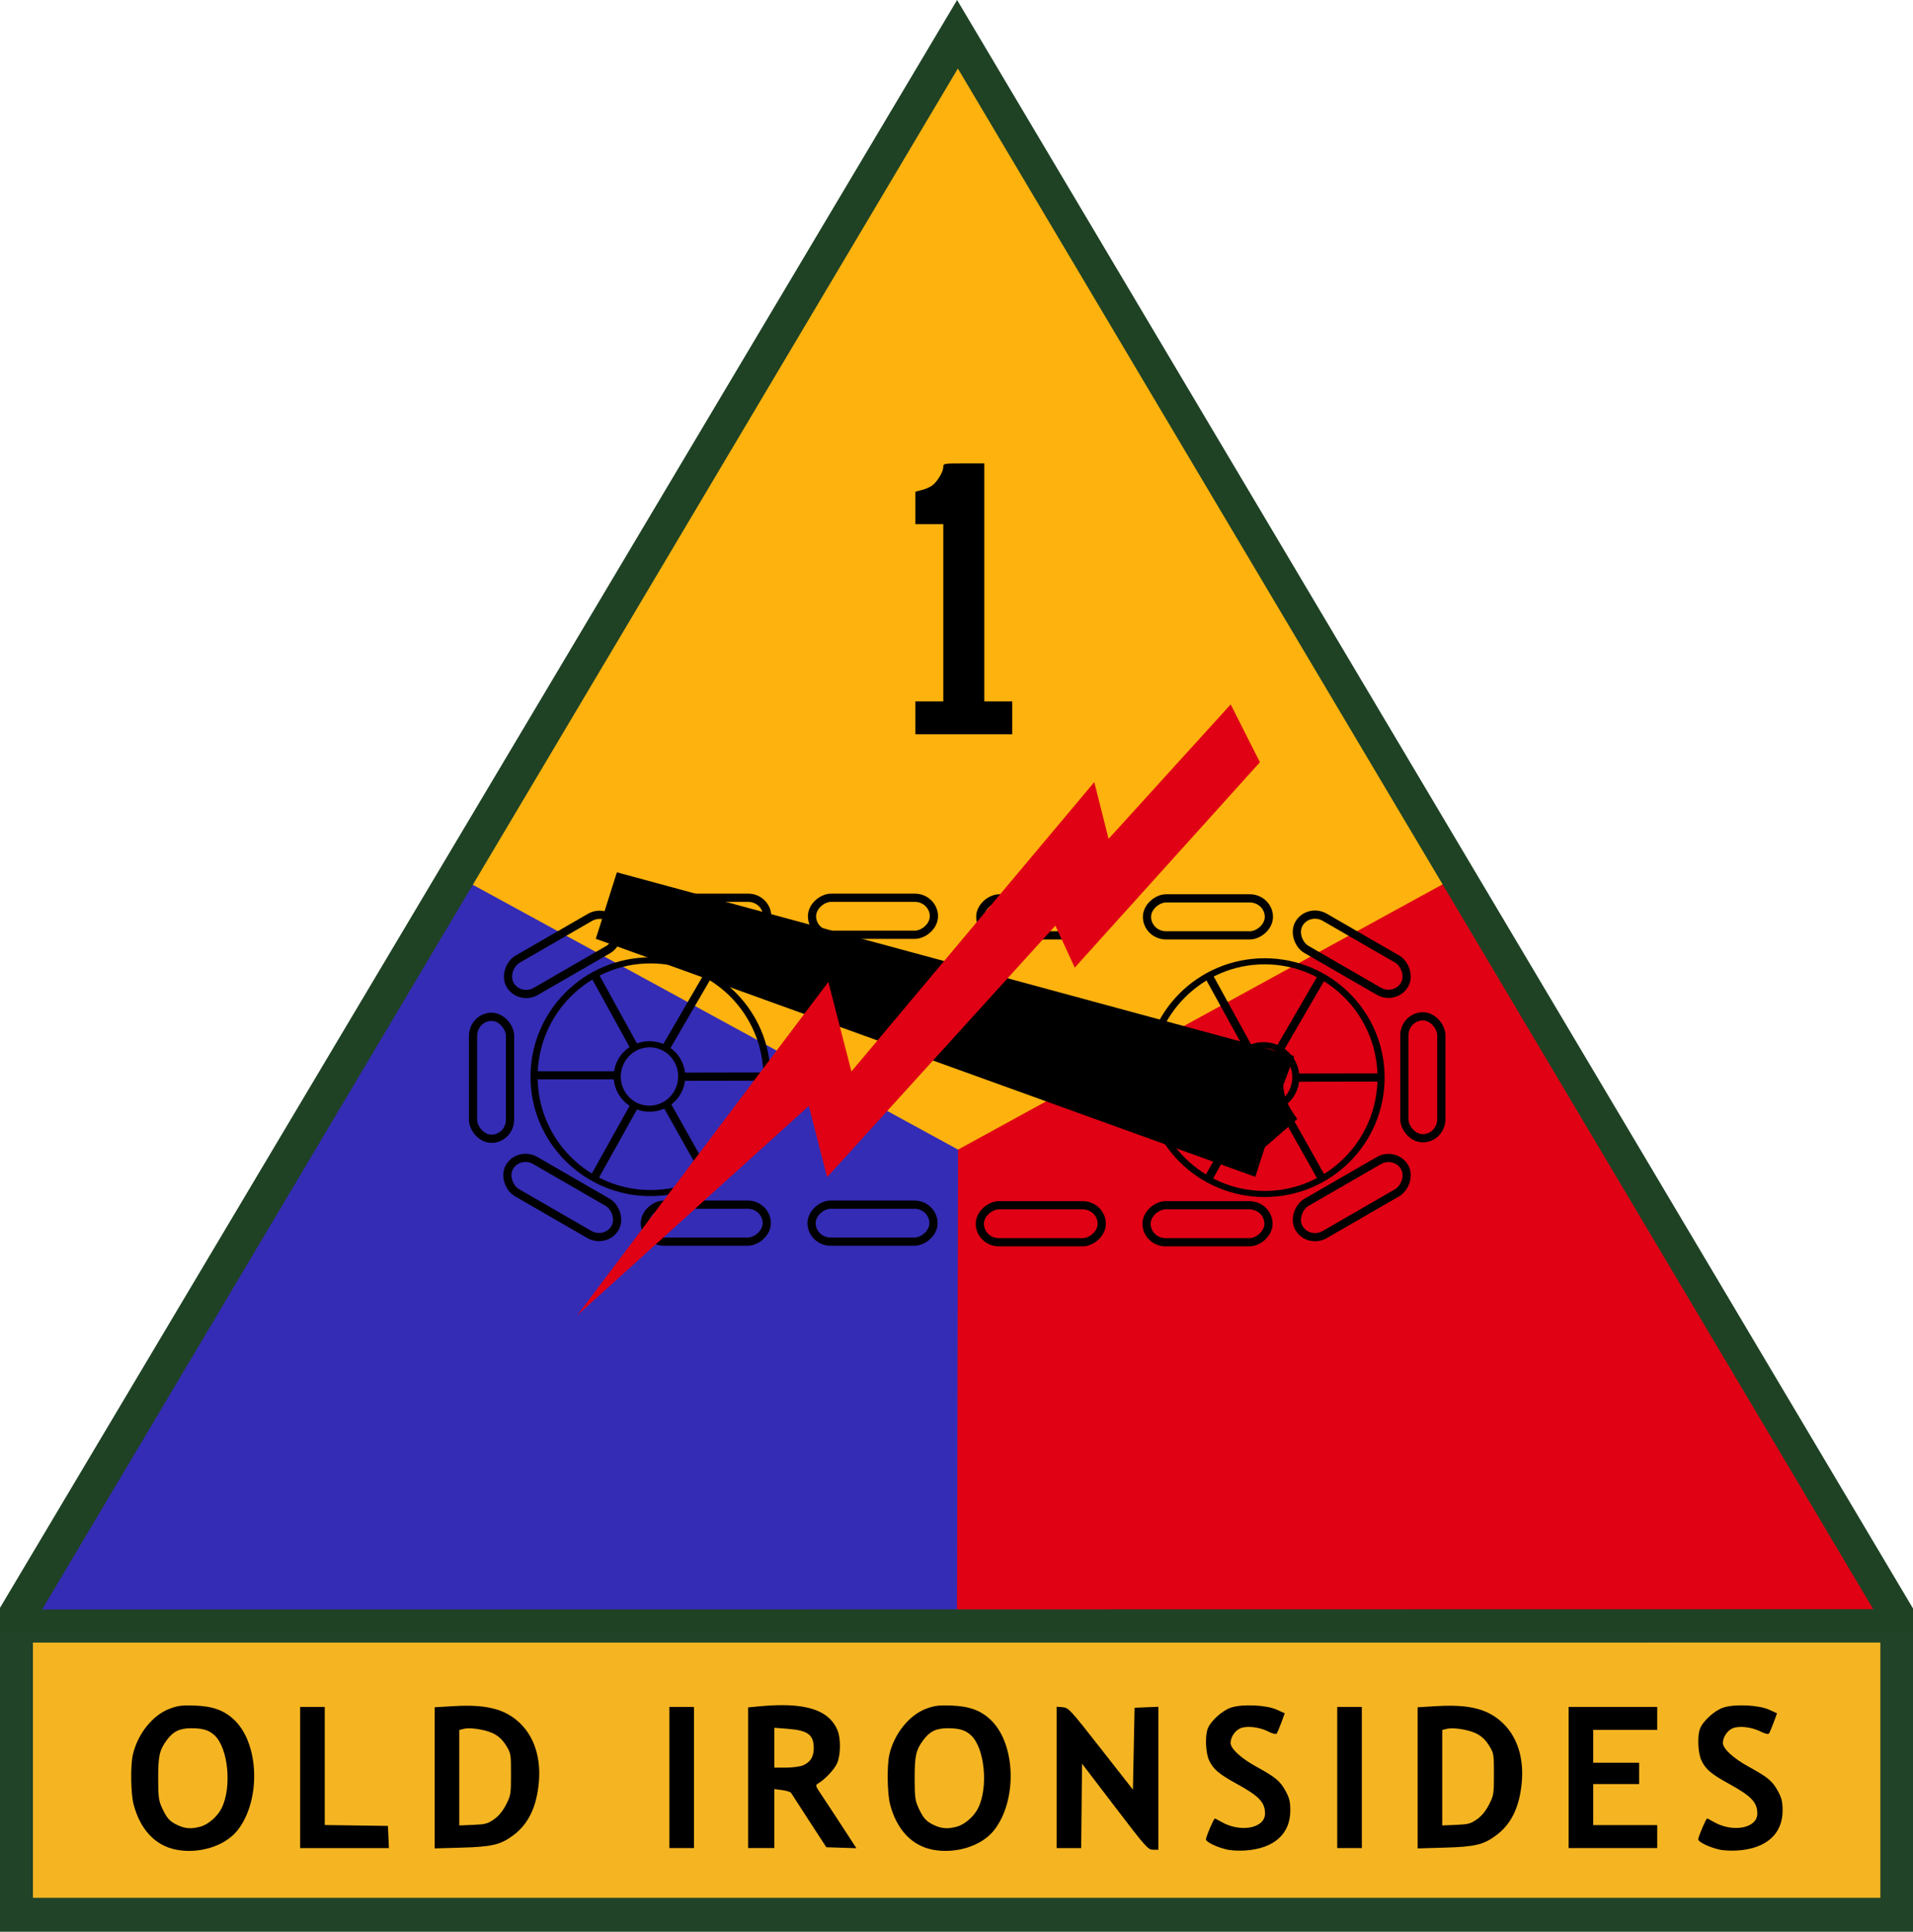 <?xml version="1.0" encoding="UTF-8" standalone="no"?>
<!-- Created with Inkscape (http://www.inkscape.org/) -->

<svg
   xmlns:dc="http://purl.org/dc/elements/1.1/"
   xmlns:cc="http://creativecommons.org/ns#"
   xmlns:rdf="http://www.w3.org/1999/02/22-rdf-syntax-ns#"
   xmlns:svg="http://www.w3.org/2000/svg"
   xmlns="http://www.w3.org/2000/svg"
   xmlns:sodipodi="http://sodipodi.sourceforge.net/DTD/sodipodi-0.dtd"
   xmlns:inkscape="http://www.inkscape.org/namespaces/inkscape"
   id="svg2"
   version="1.1"
   inkscape:version="0.47pre4 r22446"
   width="1165.781"
   height="1176.812"
   sodipodi:docname="1th_US_Armored_Division_SSI.svg">
  <defs
     id="defs6">
    <inkscape:perspective
       sodipodi:type="inkscape:persp3d"
       inkscape:vp_x="0 : 0.5 : 1"
       inkscape:vp_y="0 : 1000 : 0"
       inkscape:vp_z="1 : 0.5 : 1"
       inkscape:persp3d-origin="0.5 : 0.33333333 : 1"
       id="perspective10" />
    <inkscape:perspective
       id="perspective3632"
       inkscape:persp3d-origin="0.5 : 0.33333333 : 1"
       inkscape:vp_z="1 : 0.5 : 1"
       inkscape:vp_y="0 : 1000 : 0"
       inkscape:vp_x="0 : 0.5 : 1"
       sodipodi:type="inkscape:persp3d" />
    <inkscape:perspective
       id="perspective3654"
       inkscape:persp3d-origin="0.5 : 0.33333333 : 1"
       inkscape:vp_z="1 : 0.5 : 1"
       inkscape:vp_y="0 : 1000 : 0"
       inkscape:vp_x="0 : 0.5 : 1"
       sodipodi:type="inkscape:persp3d" />
    <inkscape:perspective
       id="perspective3676"
       inkscape:persp3d-origin="0.5 : 0.33333333 : 1"
       inkscape:vp_z="1 : 0.5 : 1"
       inkscape:vp_y="0 : 1000 : 0"
       inkscape:vp_x="0 : 0.5 : 1"
       sodipodi:type="inkscape:persp3d" />
    <inkscape:perspective
       id="perspective3698"
       inkscape:persp3d-origin="0.5 : 0.33333333 : 1"
       inkscape:vp_z="1 : 0.5 : 1"
       inkscape:vp_y="0 : 1000 : 0"
       inkscape:vp_x="0 : 0.5 : 1"
       sodipodi:type="inkscape:persp3d" />
    <inkscape:perspective
       id="perspective3698-6"
       inkscape:persp3d-origin="0.5 : 0.33333333 : 1"
       inkscape:vp_z="1 : 0.5 : 1"
       inkscape:vp_y="0 : 1000 : 0"
       inkscape:vp_x="0 : 0.5 : 1"
       sodipodi:type="inkscape:persp3d" />
    <inkscape:perspective
       id="perspective3698-7"
       inkscape:persp3d-origin="0.5 : 0.33333333 : 1"
       inkscape:vp_z="1 : 0.5 : 1"
       inkscape:vp_y="0 : 1000 : 0"
       inkscape:vp_x="0 : 0.5 : 1"
       sodipodi:type="inkscape:persp3d" />
    <inkscape:perspective
       id="perspective3738"
       inkscape:persp3d-origin="0.5 : 0.33333333 : 1"
       inkscape:vp_z="1 : 0.5 : 1"
       inkscape:vp_y="0 : 1000 : 0"
       inkscape:vp_x="0 : 0.5 : 1"
       sodipodi:type="inkscape:persp3d" />
    <inkscape:perspective
       id="perspective3769"
       inkscape:persp3d-origin="0.5 : 0.33333333 : 1"
       inkscape:vp_z="1 : 0.5 : 1"
       inkscape:vp_y="0 : 1000 : 0"
       inkscape:vp_x="0 : 0.5 : 1"
       sodipodi:type="inkscape:persp3d" />
    <inkscape:perspective
       id="perspective3818"
       inkscape:persp3d-origin="0.5 : 0.33333333 : 1"
       inkscape:vp_z="1 : 0.5 : 1"
       inkscape:vp_y="0 : 1000 : 0"
       inkscape:vp_x="0 : 0.5 : 1"
       sodipodi:type="inkscape:persp3d" />
    <inkscape:perspective
       id="perspective3840"
       inkscape:persp3d-origin="0.5 : 0.33333333 : 1"
       inkscape:vp_z="1 : 0.5 : 1"
       inkscape:vp_y="0 : 1000 : 0"
       inkscape:vp_x="0 : 0.5 : 1"
       sodipodi:type="inkscape:persp3d" />
    <inkscape:perspective
       id="perspective3840-1"
       inkscape:persp3d-origin="0.5 : 0.33333333 : 1"
       inkscape:vp_z="1 : 0.5 : 1"
       inkscape:vp_y="0 : 1000 : 0"
       inkscape:vp_x="0 : 0.5 : 1"
       sodipodi:type="inkscape:persp3d" />
    <inkscape:perspective
       id="perspective3871"
       inkscape:persp3d-origin="0.5 : 0.33333333 : 1"
       inkscape:vp_z="1 : 0.5 : 1"
       inkscape:vp_y="0 : 1000 : 0"
       inkscape:vp_x="0 : 0.5 : 1"
       sodipodi:type="inkscape:persp3d" />
    <inkscape:perspective
       id="perspective3896"
       inkscape:persp3d-origin="0.5 : 0.33333333 : 1"
       inkscape:vp_z="1 : 0.5 : 1"
       inkscape:vp_y="0 : 1000 : 0"
       inkscape:vp_x="0 : 0.5 : 1"
       sodipodi:type="inkscape:persp3d" />
    <inkscape:perspective
       id="perspective3918"
       inkscape:persp3d-origin="0.5 : 0.33333333 : 1"
       inkscape:vp_z="1 : 0.5 : 1"
       inkscape:vp_y="0 : 1000 : 0"
       inkscape:vp_x="0 : 0.5 : 1"
       sodipodi:type="inkscape:persp3d" />
    <inkscape:perspective
       id="perspective3960"
       inkscape:persp3d-origin="0.5 : 0.33333333 : 1"
       inkscape:vp_z="1 : 0.5 : 1"
       inkscape:vp_y="0 : 1000 : 0"
       inkscape:vp_x="0 : 0.5 : 1"
       sodipodi:type="inkscape:persp3d" />
    <inkscape:perspective
       id="perspective4004"
       inkscape:persp3d-origin="0.5 : 0.33333333 : 1"
       inkscape:vp_z="1 : 0.5 : 1"
       inkscape:vp_y="0 : 1000 : 0"
       inkscape:vp_x="0 : 0.5 : 1"
       sodipodi:type="inkscape:persp3d" />
    <inkscape:perspective
       id="perspective4152"
       inkscape:persp3d-origin="0.5 : 0.33333333 : 1"
       inkscape:vp_z="1 : 0.5 : 1"
       inkscape:vp_y="0 : 1000 : 0"
       inkscape:vp_x="0 : 0.5 : 1"
       sodipodi:type="inkscape:persp3d" />
    <inkscape:perspective
       id="perspective4174"
       inkscape:persp3d-origin="0.5 : 0.33333333 : 1"
       inkscape:vp_z="1 : 0.5 : 1"
       inkscape:vp_y="0 : 1000 : 0"
       inkscape:vp_x="0 : 0.5 : 1"
       sodipodi:type="inkscape:persp3d" />
    <inkscape:perspective
       id="perspective4209"
       inkscape:persp3d-origin="0.5 : 0.33333333 : 1"
       inkscape:vp_z="1 : 0.5 : 1"
       inkscape:vp_y="0 : 1000 : 0"
       inkscape:vp_x="0 : 0.5 : 1"
       sodipodi:type="inkscape:persp3d" />
    <inkscape:perspective
       id="perspective4223"
       inkscape:persp3d-origin="0.5 : 0.33333333 : 1"
       inkscape:vp_z="1 : 0.5 : 1"
       inkscape:vp_y="0 : 1000 : 0"
       inkscape:vp_x="0 : 0.5 : 1"
       sodipodi:type="inkscape:persp3d" />
    <inkscape:perspective
       id="perspective4344"
       inkscape:persp3d-origin="0.5 : 0.33333333 : 1"
       inkscape:vp_z="1 : 0.5 : 1"
       inkscape:vp_y="0 : 1000 : 0"
       inkscape:vp_x="0 : 0.5 : 1"
       sodipodi:type="inkscape:persp3d" />
    <inkscape:perspective
       id="perspective4468"
       inkscape:persp3d-origin="0.5 : 0.33333333 : 1"
       inkscape:vp_z="1 : 0.5 : 1"
       inkscape:vp_y="0 : 1000 : 0"
       inkscape:vp_x="0 : 0.5 : 1"
       sodipodi:type="inkscape:persp3d" />
    <inkscape:perspective
       id="perspective4589"
       inkscape:persp3d-origin="0.5 : 0.33333333 : 1"
       inkscape:vp_z="1 : 0.5 : 1"
       inkscape:vp_y="0 : 1000 : 0"
       inkscape:vp_x="0 : 0.5 : 1"
       sodipodi:type="inkscape:persp3d" />
    <inkscape:perspective
       id="perspective4713"
       inkscape:persp3d-origin="0.5 : 0.33333333 : 1"
       inkscape:vp_z="1 : 0.5 : 1"
       inkscape:vp_y="0 : 1000 : 0"
       inkscape:vp_x="0 : 0.5 : 1"
       sodipodi:type="inkscape:persp3d" />
    <inkscape:perspective
       id="perspective4816"
       inkscape:persp3d-origin="0.5 : 0.33333333 : 1"
       inkscape:vp_z="1 : 0.5 : 1"
       inkscape:vp_y="0 : 1000 : 0"
       inkscape:vp_x="0 : 0.5 : 1"
       sodipodi:type="inkscape:persp3d" />
    <inkscape:perspective
       id="perspective4862"
       inkscape:persp3d-origin="0.5 : 0.33333333 : 1"
       inkscape:vp_z="1 : 0.5 : 1"
       inkscape:vp_y="0 : 1000 : 0"
       inkscape:vp_x="0 : 0.5 : 1"
       sodipodi:type="inkscape:persp3d" />
    <inkscape:perspective
       id="perspective4962"
       inkscape:persp3d-origin="0.5 : 0.33333333 : 1"
       inkscape:vp_z="1 : 0.5 : 1"
       inkscape:vp_y="0 : 1000 : 0"
       inkscape:vp_x="0 : 0.5 : 1"
       sodipodi:type="inkscape:persp3d" />
    <inkscape:perspective
       id="perspective5008"
       inkscape:persp3d-origin="0.5 : 0.33333333 : 1"
       inkscape:vp_z="1 : 0.5 : 1"
       inkscape:vp_y="0 : 1000 : 0"
       inkscape:vp_x="0 : 0.5 : 1"
       sodipodi:type="inkscape:persp3d" />
    <inkscape:perspective
       id="perspective5111"
       inkscape:persp3d-origin="0.5 : 0.33333333 : 1"
       inkscape:vp_z="1 : 0.5 : 1"
       inkscape:vp_y="0 : 1000 : 0"
       inkscape:vp_x="0 : 0.5 : 1"
       sodipodi:type="inkscape:persp3d" />
    <inkscape:perspective
       id="perspective5157"
       inkscape:persp3d-origin="0.5 : 0.33333333 : 1"
       inkscape:vp_z="1 : 0.5 : 1"
       inkscape:vp_y="0 : 1000 : 0"
       inkscape:vp_x="0 : 0.5 : 1"
       sodipodi:type="inkscape:persp3d" />
    <inkscape:perspective
       id="perspective5258"
       inkscape:persp3d-origin="0.5 : 0.33333333 : 1"
       inkscape:vp_z="1 : 0.5 : 1"
       inkscape:vp_y="0 : 1000 : 0"
       inkscape:vp_x="0 : 0.5 : 1"
       sodipodi:type="inkscape:persp3d" />
    <inkscape:perspective
       id="perspective5301"
       inkscape:persp3d-origin="0.5 : 0.33333333 : 1"
       inkscape:vp_z="1 : 0.5 : 1"
       inkscape:vp_y="0 : 1000 : 0"
       inkscape:vp_x="0 : 0.5 : 1"
       sodipodi:type="inkscape:persp3d" />
    <inkscape:perspective
       id="perspective5454"
       inkscape:persp3d-origin="0.5 : 0.33333333 : 1"
       inkscape:vp_z="1 : 0.5 : 1"
       inkscape:vp_y="0 : 1000 : 0"
       inkscape:vp_x="0 : 0.5 : 1"
       sodipodi:type="inkscape:persp3d" />
    <inkscape:perspective
       id="perspective5555"
       inkscape:persp3d-origin="0.5 : 0.33333333 : 1"
       inkscape:vp_z="1 : 0.5 : 1"
       inkscape:vp_y="0 : 1000 : 0"
       inkscape:vp_x="0 : 0.5 : 1"
       sodipodi:type="inkscape:persp3d" />
    <inkscape:perspective
       id="perspective5598"
       inkscape:persp3d-origin="0.5 : 0.33333333 : 1"
       inkscape:vp_z="1 : 0.5 : 1"
       inkscape:vp_y="0 : 1000 : 0"
       inkscape:vp_x="0 : 0.5 : 1"
       sodipodi:type="inkscape:persp3d" />
    <inkscape:perspective
       id="perspective5723"
       inkscape:persp3d-origin="0.5 : 0.33333333 : 1"
       inkscape:vp_z="1 : 0.5 : 1"
       inkscape:vp_y="0 : 1000 : 0"
       inkscape:vp_x="0 : 0.5 : 1"
       sodipodi:type="inkscape:persp3d" />
    <inkscape:perspective
       id="perspective5842"
       inkscape:persp3d-origin="0.5 : 0.33333333 : 1"
       inkscape:vp_z="1 : 0.5 : 1"
       inkscape:vp_y="0 : 1000 : 0"
       inkscape:vp_x="0 : 0.5 : 1"
       sodipodi:type="inkscape:persp3d" />
    <inkscape:perspective
       id="perspective5964"
       inkscape:persp3d-origin="0.5 : 0.33333333 : 1"
       inkscape:vp_z="1 : 0.5 : 1"
       inkscape:vp_y="0 : 1000 : 0"
       inkscape:vp_x="0 : 0.5 : 1"
       sodipodi:type="inkscape:persp3d" />
    <inkscape:perspective
       id="perspective6067"
       inkscape:persp3d-origin="0.5 : 0.33333333 : 1"
       inkscape:vp_z="1 : 0.5 : 1"
       inkscape:vp_y="0 : 1000 : 0"
       inkscape:vp_x="0 : 0.5 : 1"
       sodipodi:type="inkscape:persp3d" />
    <inkscape:perspective
       id="perspective6113"
       inkscape:persp3d-origin="0.5 : 0.33333333 : 1"
       inkscape:vp_z="1 : 0.5 : 1"
       inkscape:vp_y="0 : 1000 : 0"
       inkscape:vp_x="0 : 0.5 : 1"
       sodipodi:type="inkscape:persp3d" />
    <inkscape:perspective
       id="perspective6219"
       inkscape:persp3d-origin="0.5 : 0.33333333 : 1"
       inkscape:vp_z="1 : 0.5 : 1"
       inkscape:vp_y="0 : 1000 : 0"
       inkscape:vp_x="0 : 0.5 : 1"
       sodipodi:type="inkscape:persp3d" />
    <inkscape:perspective
       id="perspective6265"
       inkscape:persp3d-origin="0.5 : 0.33333333 : 1"
       inkscape:vp_z="1 : 0.5 : 1"
       inkscape:vp_y="0 : 1000 : 0"
       inkscape:vp_x="0 : 0.5 : 1"
       sodipodi:type="inkscape:persp3d" />
    <inkscape:perspective
       id="perspective6395"
       inkscape:persp3d-origin="0.5 : 0.33333333 : 1"
       inkscape:vp_z="1 : 0.5 : 1"
       inkscape:vp_y="0 : 1000 : 0"
       inkscape:vp_x="0 : 0.5 : 1"
       sodipodi:type="inkscape:persp3d" />
    <inkscape:perspective
       id="perspective6519"
       inkscape:persp3d-origin="0.5 : 0.33333333 : 1"
       inkscape:vp_z="1 : 0.5 : 1"
       inkscape:vp_y="0 : 1000 : 0"
       inkscape:vp_x="0 : 0.5 : 1"
       sodipodi:type="inkscape:persp3d" />
    <inkscape:perspective
       id="perspective6684"
       inkscape:persp3d-origin="0.5 : 0.33333333 : 1"
       inkscape:vp_z="1 : 0.5 : 1"
       inkscape:vp_y="0 : 1000 : 0"
       inkscape:vp_x="0 : 0.5 : 1"
       sodipodi:type="inkscape:persp3d" />
  </defs>
  <sodipodi:namedview
     pagecolor="#ffffff"
     bordercolor="#666666"
     borderopacity="1"
     objecttolerance="10"
     gridtolerance="10"
     guidetolerance="10"
     inkscape:pageopacity="0"
     inkscape:pageshadow="2"
     inkscape:window-width="1280"
     inkscape:window-height="970"
     id="namedview4"
     showgrid="false"
     inkscape:zoom="0.33342098"
     inkscape:cx="1128.229"
     inkscape:cy="772.80618"
     inkscape:window-x="0"
     inkscape:window-y="0"
     inkscape:window-maximized="1"
     inkscape:current-layer="svg2" />
  <rect
     style="fill:#f5b522;fill-opacity:1;stroke:none"
     id="rect6690"
     width="1151.697"
     height="179.953"
     x="8.432"
     y="991.565" />
  <path
     style="fill:#feb20e;fill-opacity:1;stroke:none"
     d="M 584.093,24.319 267.676,552.18 588.592,738.131 905.009,547.682 584.093,24.319 z"
     id="path3616" />
  <path
     style="fill:#e00114;fill-opacity:1;stroke:none"
     d="m 888.138,533.81 -323.352,176.953 5.811,277.802 c 0,0 592.126,7.942 588.97,2.624 L 888.138,533.81 z"
     id="path3618"
     sodipodi:nodetypes="cccsc" />
  <path
     style="fill:#342cb5;fill-opacity:1;stroke:none"
     d="M 13.76,984.657 583.184,988.898 583.847,700.342 282.831,536.115 13.76,984.657 z"
     id="path3620"
     sodipodi:nodetypes="ccccc" />
  <path
     style="fill:#1f4225;fill-opacity:1;stroke:none"
     d="M 583.25,0 0,979.469 l 0,21.094 1165.781,-0.031 0,-20.656 L 583.25,0 z M 583.719,41.75 1141.562,980.312 25.688,980.5 583.719,41.75 z"
     id="path2839" />
  <rect
     style="fill:none;stroke:#000000;stroke-width:5;stroke-linecap:round;stroke-linejoin:miter;stroke-miterlimit:4;stroke-opacity:1;stroke-dasharray:none;stroke-dashoffset:0"
     id="rect3795"
     width="22.552"
     height="74.288"
     x="288.267"
     y="619.446"
     ry="11.629" />
  <rect
     style="fill:none;stroke:#000000;stroke-width:5;stroke-linecap:round;stroke-linejoin:miter;stroke-miterlimit:4;stroke-opacity:1;stroke-dasharray:none;stroke-dashoffset:0"
     id="rect3795-2"
     width="22.552"
     height="74.288"
     x="-686.318"
     y="-30.782"
     ry="11.629"
     transform="matrix(-0.5,-0.866,0.866,-0.5,0,0)" />
  <rect
     style="fill:none;stroke:#000000;stroke-width:5;stroke-linecap:round;stroke-linejoin:miter;stroke-miterlimit:4;stroke-opacity:1;stroke-dasharray:none;stroke-dashoffset:0"
     id="rect3795-8"
     width="22.552"
     height="74.288"
     x="546.903"
     y="-467.528"
     ry="11.629"
     transform="matrix(0,1,-1,0,0,0)" />
  <rect
     style="fill:none;stroke:#000000;stroke-width:5;stroke-linecap:round;stroke-linejoin:miter;stroke-miterlimit:4;stroke-opacity:1;stroke-dasharray:none;stroke-dashoffset:0"
     id="rect3795-4"
     width="22.552"
     height="74.288"
     x="546.903"
     y="-569.126"
     ry="11.629"
     transform="matrix(0,1,-1,0,0,0)" />
  <rect
     style="fill:none;stroke:#000000;stroke-width:5;stroke-linecap:round;stroke-linejoin:miter;stroke-miterlimit:4;stroke-opacity:1;stroke-dasharray:none;stroke-dashoffset:0"
     id="rect3795-8-1"
     width="22.552"
     height="74.288"
     x="547.278"
     y="-671.661"
     ry="11.629"
     transform="matrix(0,1,-1,0,0,0)" />
  <rect
     style="fill:none;stroke:#000000;stroke-width:5;stroke-linecap:round;stroke-linejoin:miter;stroke-miterlimit:4;stroke-opacity:1;stroke-dasharray:none;stroke-dashoffset:0"
     id="rect3795-4-1"
     width="22.552"
     height="74.288"
     x="547.278"
     y="-773.26"
     ry="11.629"
     transform="matrix(0,1,-1,0,0,0)" />
  <rect
     style="fill:none;stroke:#000000;stroke-width:5;stroke-linecap:round;stroke-linejoin:miter;stroke-miterlimit:4;stroke-opacity:1;stroke-dasharray:none;stroke-dashoffset:0"
     id="rect3795-2-8"
     width="22.552"
     height="74.288"
     x="449.169"
     y="624.36"
     ry="11.629"
     transform="matrix(-0.5,0.866,0.866,0.5,0,0)" />
  <rect
     style="fill:none;stroke:#000000;stroke-width:5;stroke-linecap:round;stroke-linejoin:miter;stroke-miterlimit:4;stroke-opacity:1;stroke-dasharray:none;stroke-dashoffset:0"
     id="rect3795-6"
     width="22.552"
     height="74.288"
     x="855.797"
     y="619.146"
     ry="11.629" />
  <rect
     style="fill:none;stroke:#000000;stroke-width:5;stroke-linecap:round;stroke-linejoin:miter;stroke-miterlimit:4;stroke-opacity:1;stroke-dasharray:none;stroke-dashoffset:0"
     id="rect3795-2-5"
     width="22.552"
     height="74.288"
     x="-1054.999"
     y="311.472"
     ry="11.629"
     transform="matrix(-0.5,-0.866,0.866,-0.5,0,0)" />
  <rect
     style="fill:none;stroke:#000000;stroke-width:5;stroke-linecap:round;stroke-linejoin:miter;stroke-miterlimit:4;stroke-opacity:1;stroke-dasharray:none;stroke-dashoffset:0"
     id="rect3795-8-6"
     width="22.552"
     height="74.288"
     x="734.24"
     y="-773.002"
     ry="11.629"
     transform="matrix(0,1,-1,0,0,0)" />
  <rect
     style="fill:none;stroke:#000000;stroke-width:5;stroke-linecap:round;stroke-linejoin:miter;stroke-miterlimit:4;stroke-opacity:1;stroke-dasharray:none;stroke-dashoffset:0"
     id="rect3795-4-8"
     width="22.552"
     height="74.288"
     x="734.24"
     y="-671.403"
     ry="11.629"
     transform="matrix(0,1,-1,0,0,0)" />
  <rect
     style="fill:none;stroke:#000000;stroke-width:5;stroke-linecap:round;stroke-linejoin:miter;stroke-miterlimit:4;stroke-opacity:1;stroke-dasharray:none;stroke-dashoffset:0"
     id="rect3795-8-1-0"
     width="22.552"
     height="74.288"
     x="733.865"
     y="-568.868"
     ry="11.629"
     transform="matrix(0,1,-1,0,0,0)" />
  <rect
     style="fill:none;stroke:#000000;stroke-width:5;stroke-linecap:round;stroke-linejoin:miter;stroke-miterlimit:4;stroke-opacity:1;stroke-dasharray:none;stroke-dashoffset:0"
     id="rect3795-4-1-2"
     width="22.552"
     height="74.288"
     x="733.865"
     y="-467.269"
     ry="11.629"
     transform="matrix(0,1,-1,0,0,0)" />
  <rect
     style="fill:none;stroke:#000000;stroke-width:5;stroke-linecap:round;stroke-linejoin:miter;stroke-miterlimit:4;stroke-opacity:1;stroke-dasharray:none;stroke-dashoffset:0"
     id="rect3795-2-8-2"
     width="22.552"
     height="74.288"
     x="80.267"
     y="966.918"
     ry="11.629"
     transform="matrix(-0.5,0.866,0.866,0.5,0,0)" />
  <g
     id="g3986"
     transform="translate(-12.75,-0.438)">
    <path
       transform="matrix(1.154,0,0,0.986,-63.27,8.175)"
       d="m 470.876,657.403 c 0,39.702 -27.527,71.887 -61.484,71.887 -33.957,0 -61.484,-32.185 -61.484,-71.887 0,-39.702 27.527,-71.887 61.484,-71.887 33.957,0 61.484,32.185 61.484,71.887 z"
       sodipodi:ry="71.887344"
       sodipodi:rx="61.483833"
       sodipodi:cy="657.40283"
       sodipodi:cx="409.39236"
       id="path3950"
       style="fill:none;stroke:#000000;stroke-width:3.756;stroke-linecap:round;stroke-linejoin:miter;stroke-miterlimit:4;stroke-opacity:1;stroke-dasharray:none;stroke-dashoffset:0"
       sodipodi:type="arc" />
    <path
       inkscape:transform-center-y="-1.8687257"
       inkscape:transform-center-x="-1.3496301"
       transform="matrix(0.318,0.03,-0.026,0.272,295.444,465.139)"
       d="m 470.876,657.403 c 0,39.702 -27.527,71.887 -61.484,71.887 -33.957,0 -61.484,-32.185 -61.484,-71.887 0,-39.702 27.527,-71.887 61.484,-71.887 33.957,0 61.484,32.185 61.484,71.887 z"
       sodipodi:ry="71.887344"
       sodipodi:rx="61.483833"
       sodipodi:cy="657.40283"
       sodipodi:cx="409.39236"
       id="path3950-2"
       style="fill:none;stroke:#000000;stroke-width:13.545;stroke-linecap:round;stroke-linejoin:miter;stroke-miterlimit:4;stroke-opacity:1;stroke-dasharray:none;stroke-dashoffset:0"
       sodipodi:type="arc" />
    <path
       id="path3974"
       d="m 374.995,594.232 24.462,44.426"
       style="fill:none;stroke:#000000;stroke-width:5;stroke-linecap:butt;stroke-linejoin:miter;stroke-miterlimit:4;stroke-opacity:1;stroke-dasharray:none" />
    <path
       id="path3976"
       d="m 418.109,639.501 25.868,-44.52"
       style="fill:none;stroke:#000000;stroke-width:5;stroke-linecap:butt;stroke-linejoin:miter;stroke-miterlimit:4;stroke-opacity:1;stroke-dasharray:none" />
    <path
       id="path3978"
       d="m 428.793,656.372 50.705,-0.094"
       style="fill:none;stroke:#000000;stroke-width:5;stroke-linecap:butt;stroke-linejoin:miter;stroke-miterlimit:4;stroke-opacity:1;stroke-dasharray:none" />
    <path
       id="path3980"
       d="m 419.14,673.524 24.744,43.957"
       style="fill:none;stroke:#000000;stroke-width:5;stroke-linecap:butt;stroke-linejoin:miter;stroke-miterlimit:4;stroke-opacity:1;stroke-dasharray:none" />
    <path
       id="path3982"
       d="m 399.457,673.805 -24.462,43.863"
       style="fill:none;stroke:#000000;stroke-width:5;stroke-linecap:butt;stroke-linejoin:miter;stroke-miterlimit:4;stroke-opacity:1;stroke-dasharray:none" />
    <path
       id="path3984"
       d="m 339.686,655.528 48.592,0"
       style="fill:none;stroke:#000000;stroke-width:4.931;stroke-linecap:butt;stroke-linejoin:miter;stroke-miterlimit:4;stroke-opacity:1;stroke-dasharray:none" />
  </g>
  <g
     transform="translate(361.495,0.125)"
     id="g3986-7">
    <path
       transform="matrix(1.154,0,0,0.986,-63.27,8.175)"
       d="m 470.876,657.403 c 0,39.702 -27.527,71.887 -61.484,71.887 -33.957,0 -61.484,-32.185 -61.484,-71.887 0,-39.702 27.527,-71.887 61.484,-71.887 33.957,0 61.484,32.185 61.484,71.887 z"
       sodipodi:ry="71.887344"
       sodipodi:rx="61.483833"
       sodipodi:cy="657.40283"
       sodipodi:cx="409.39236"
       id="path3950-1"
       style="fill:none;stroke:#000000;stroke-width:3.756;stroke-linecap:round;stroke-linejoin:miter;stroke-miterlimit:4;stroke-opacity:1;stroke-dasharray:none;stroke-dashoffset:0"
       sodipodi:type="arc" />
    <path
       inkscape:transform-center-y="-1.8687257"
       inkscape:transform-center-x="-1.3496301"
       transform="matrix(0.318,0.03,-0.026,0.272,295.444,465.139)"
       d="m 470.876,657.403 c 0,39.702 -27.527,71.887 -61.484,71.887 -33.957,0 -61.484,-32.185 -61.484,-71.887 0,-39.702 27.527,-71.887 61.484,-71.887 33.957,0 61.484,32.185 61.484,71.887 z"
       sodipodi:ry="71.887344"
       sodipodi:rx="61.483833"
       sodipodi:cy="657.40283"
       sodipodi:cx="409.39236"
       id="path3950-2-8"
       style="fill:none;stroke:#000000;stroke-width:13.545;stroke-linecap:round;stroke-linejoin:miter;stroke-miterlimit:4;stroke-opacity:1;stroke-dasharray:none;stroke-dashoffset:0"
       sodipodi:type="arc" />
    <path
       id="path3974-2"
       d="m 374.995,594.232 24.462,44.426"
       style="fill:none;stroke:#000000;stroke-width:5;stroke-linecap:butt;stroke-linejoin:miter;stroke-miterlimit:4;stroke-opacity:1;stroke-dasharray:none" />
    <path
       id="path3976-1"
       d="m 418.109,639.501 25.868,-44.52"
       style="fill:none;stroke:#000000;stroke-width:5;stroke-linecap:butt;stroke-linejoin:miter;stroke-miterlimit:4;stroke-opacity:1;stroke-dasharray:none" />
    <path
       id="path3978-9"
       d="m 428.793,656.372 50.705,-0.094"
       style="fill:none;stroke:#000000;stroke-width:5;stroke-linecap:butt;stroke-linejoin:miter;stroke-miterlimit:4;stroke-opacity:1;stroke-dasharray:none" />
    <path
       id="path3980-3"
       d="m 419.14,673.524 24.744,43.957"
       style="fill:none;stroke:#000000;stroke-width:5;stroke-linecap:butt;stroke-linejoin:miter;stroke-miterlimit:4;stroke-opacity:1;stroke-dasharray:none" />
    <path
       id="path3982-7"
       d="m 399.457,673.805 -24.462,43.863"
       style="fill:none;stroke:#000000;stroke-width:5;stroke-linecap:butt;stroke-linejoin:miter;stroke-miterlimit:4;stroke-opacity:1;stroke-dasharray:none" />
    <path
       id="path3984-7"
       d="m 339.686,655.528 48.592,0"
       style="fill:none;stroke:#000000;stroke-width:4.931;stroke-linecap:butt;stroke-linejoin:miter;stroke-miterlimit:4;stroke-opacity:1;stroke-dasharray:none" />
  </g>
  <path
     style="fill:#000000;fill-opacity:1;stroke:none"
     d="m 375.929,531.42 -12.84,40.489 401.894,145.04 5.817,-18.06 19.745,-17.152 c -3.577,-5.616 -7.823,-10.117 -8.553,-20.479 l 6.703,-17.93 -412.766,-111.908 z"
     id="path4042"
     sodipodi:nodetypes="cccccccc" />
  <path
     style="fill:#e00114;fill-opacity:1;stroke:none"
     d="m 749.987,429.119 17.808,35.241 -112.845,125.123 -11.809,-25.587 -139.088,153.241 -11.153,-43.395 -141.244,127.654 153.147,-203.197 14.059,54.548 147.992,-176.297 8.716,34.585 74.418,-81.916 z"
     id="path4044"
     sodipodi:nodetypes="cccccccccccc" />
  <path
     style="fill:#000000"
     d="m 113.837,1038.934 c -4.298,0.055 -6.664,0.598 -10.406,2 -10.404,3.899 -19.528,15.277 -22.469,28.031 -1.52,6.596 -1.271,23.629 0.438,30.188 4,15.356 13.137,25.142 25.844,27.656 14.09,2.788 29.977,-2.212 37.531,-11.812 14.127,-17.956 13.347,-51.872 -1.531,-66.75 -6.117,-6.117 -13.289,-8.823 -24.344,-9.219 -1.985,-0.071 -3.63,-0.112 -5.062,-0.094 z m 2.75,13.906 c 6.991,0 10.747,1.141 14.156,4.312 8.4,7.814 10.678,31.9 4.219,44.562 -2.545,4.989 -8.045,9.747 -12.781,11.062 -5.412,1.503 -9.214,1.285 -13.781,-0.812 -4.93,-2.264 -6.762,-4.296 -9.688,-10.656 -2.005,-4.359 -2.312,-6.553 -2.312,-17.969 -0.005,-13.824 0.77,-17.186 5.281,-23.312 3.873,-5.26 7.82,-7.188 14.906,-7.188 z"
     id="path6639" />
  <path
     style="fill:#000000"
     d="m 574.837,1038.934 c -4.298,0.055 -6.664,0.598 -10.406,2 -10.404,3.899 -19.528,15.277 -22.469,28.031 -1.52,6.596 -1.271,23.629 0.438,30.188 4,15.356 13.137,25.142 25.844,27.656 14.09,2.788 29.977,-2.212 37.531,-11.812 14.127,-17.956 13.347,-51.872 -1.531,-66.75 -6.117,-6.117 -13.289,-8.823 -24.344,-9.219 -1.985,-0.071 -3.63,-0.112 -5.062,-0.094 z m 2.75,13.906 c 6.991,0 10.747,1.141 14.156,4.312 8.4,7.814 10.678,31.9 4.219,44.562 -2.545,4.989 -8.045,9.747 -12.781,11.062 -5.412,1.503 -9.214,1.285 -13.781,-0.812 -4.93,-2.264 -6.762,-4.296 -9.688,-10.656 -2.005,-4.359 -2.312,-6.553 -2.312,-17.969 -0.005,-13.824 0.77,-17.186 5.281,-23.312 3.873,-5.26 7.82,-7.188 14.906,-7.188 z"
     id="path6635" />
  <path
     style="fill:#000000"
     d="m 748.176,1126.856 c -6.207,-1.314 -13.27,-4.68 -13.27,-6.326 0,-1.627 4.734,-12.681 5.43,-12.681 0.251,0 1.944,0.871 3.763,1.935 11.682,6.836 26.807,4.049 26.807,-4.939 0,-6.843 -3.585,-10.637 -17,-17.993 -11.103,-6.088 -14.569,-9.027 -17.104,-14.503 -2.086,-4.505 -2.53,-14.683 -0.838,-19.185 1.757,-4.674 8.848,-11.123 14.178,-12.893 6.948,-2.308 21.607,-1.628 28.02,1.3 l 4.756,2.171 -2.13,5.803 c -1.171,3.192 -2.47,6.178 -2.887,6.635 -0.417,0.457 -2.642,-0.13 -4.945,-1.305 -5.436,-2.773 -13.065,-3.677 -17.064,-2.02 -3.226,1.336 -5.987,5.46 -5.987,8.942 0,3.452 6.387,9.358 15.546,14.377 11.908,6.525 14.666,8.812 17.989,14.918 2.302,4.229 2.862,6.517 2.879,11.754 0.046,14.372 -9.944,23.299 -27.381,24.467 -3.593,0.241 -8.437,0.035 -10.764,-0.458 z"
     id="path6631" />
  <path
     style="fill:#000000"
     d="m 1048.176,1126.856 c -6.207,-1.314 -13.27,-4.68 -13.27,-6.326 0,-1.627 4.734,-12.681 5.43,-12.681 0.251,0 1.944,0.871 3.763,1.935 11.682,6.836 26.807,4.049 26.807,-4.939 0,-6.843 -3.585,-10.637 -17,-17.993 -11.103,-6.088 -14.569,-9.027 -17.104,-14.503 -2.086,-4.505 -2.53,-14.683 -0.838,-19.185 1.757,-4.674 8.848,-11.123 14.178,-12.893 6.948,-2.308 21.607,-1.628 28.02,1.3 l 4.756,2.171 -2.13,5.803 c -1.171,3.192 -2.47,6.178 -2.887,6.635 -0.417,0.457 -2.642,-0.13 -4.945,-1.305 -5.436,-2.773 -13.065,-3.677 -17.064,-2.02 -3.226,1.336 -5.987,5.46 -5.987,8.942 0,3.452 6.387,9.358 15.546,14.377 11.908,6.525 14.666,8.812 17.989,14.918 2.302,4.229 2.862,6.517 2.879,11.754 0.046,14.372 -9.944,23.299 -27.381,24.467 -3.593,0.241 -8.437,0.035 -10.764,-0.458 z"
     id="path6629" />
  <path
     style="fill:#000000"
     d="m 679.406,1100.642 -20,-26.194 -0.267,25.701 -0.267,25.701 -7.483,0 -7.483,0 0,-43.06 0,-43.06 3.71,0.31 c 3.56,0.298 4.502,1.322 23.25,25.262 l 19.54,24.952 0.5,-24.952 0.5,-24.952 7.25,-0.294 7.25,-0.294 0,43.544 0,43.544 -3.25,-0.01 c -3.073,-0.01 -4.341,-1.436 -23.25,-26.201 z"
     id="path6627" />
  <path
     style="fill:#000000"
     d="m 182.906,1082.85 0,-43 7.5,0 7.5,0 0,35.978 0,35.978 19.25,0.272 19.25,0.272 0.296,6.75 0.296,6.75 -27.046,0 -27.046,0 0,-43 z"
     id="path6625" />
  <path
     style="fill:#000000"
     d="m 284.212,1039.121 c -2.228,0 -4.585,0.077 -7.062,0.219 l -12.25,0.719 0,43 0,43 16.25,-0.469 c 18.587,-0.519 23.813,-1.727 31.531,-7.438 9.295,-6.877 14.311,-17.253 15.688,-32.312 1.324,-14.491 -2.572,-27.165 -10.938,-35.531 -7.851,-7.851 -17.621,-11.223 -33.219,-11.188 z m 1.094,13.781 c 4.691,-0.116 11.645,1.271 15.594,3.281 3.058,1.557 5.452,3.844 7.5,7.156 2.93,4.737 3,5.184 3,17.5 0,12.092 -0.119,12.895 -3,18.531 -2.016,3.944 -4.452,6.904 -7.344,8.938 -3.831,2.693 -5.293,3.094 -12.75,3.406 l -8.406,0.344 0,-29.094 0,-29.062 2.594,-0.656 c 0.777,-0.195 1.73,-0.317 2.812,-0.344 z"
     id="path6623" />
  <path
     style="fill:#000000"
     d="m 407.906,1082.85 0,-43 7.5,0 7.5,0 0,43 0,43 -7.5,0 -7.5,0 0,-43 z"
     id="path6619" />
  <path
     style="fill:#000000"
     d="m 476.868,1038.777 c -4.301,-0.017 -9.03,0.229 -14.219,0.719 l -6.75,0.656 0,42.844 0,42.844 8,0 8,0 0,-17.969 0,-17.969 4.75,0.625 c 2.612,0.347 5.068,1.114 5.438,1.719 0.369,0.605 5.338,8.294 11.062,17.094 l 10.406,16 9.156,0.312 9.188,0.281 -8.656,-13.281 c -4.752,-7.308 -10.436,-15.95 -12.625,-19.188 -3.626,-5.362 -3.829,-5.974 -2.219,-6.875 3.968,-2.221 9.946,-8.495 11.656,-12.25 2.28,-5.007 2.437,-15.195 0.312,-20.281 -4.304,-10.304 -14.86,-15.207 -33.5,-15.281 z m -4.969,13.781 8,0.625 c 12.46,0.961 16,3.582 16,11.875 0,5.215 -2.088,8.524 -6.594,10.406 -1.835,0.767 -6.507,1.375 -10.375,1.375 l -7.031,0 0,-12.125 0,-12.156 z"
     id="path6617" />
  <path
     style="fill:#000000"
     d="m 814.906,1082.85 0,-43 7.5,0 7.5,0 0,43 0,43 -7.5,0 -7.5,0 0,-43 z"
     id="path6613" />
  <path
     style="fill:#000000"
     d="m 883.212,1039.121 c -2.228,0 -4.585,0.077 -7.062,0.219 l -12.25,0.719 0,43 0,43 16.25,-0.469 c 18.587,-0.519 23.813,-1.727 31.531,-7.438 9.295,-6.877 14.311,-17.253 15.688,-32.312 1.324,-14.491 -2.572,-27.165 -10.938,-35.531 -7.851,-7.851 -17.621,-11.223 -33.219,-11.188 z m 1.094,13.781 c 4.691,-0.116 11.645,1.271 15.594,3.281 3.058,1.557 5.452,3.844 7.5,7.156 2.93,4.737 3,5.184 3,17.5 0,12.092 -0.119,12.895 -3,18.531 -2.016,3.944 -4.452,6.904 -7.344,8.938 -3.831,2.693 -5.293,3.094 -12.75,3.406 l -8.406,0.344 0,-29.094 0,-29.062 2.594,-0.656 c 0.777,-0.195 1.73,-0.317 2.812,-0.344 z"
     id="path6611" />
  <path
     style="fill:#000000"
     d="m 955.906,1082.85 0,-43 27,0 27,0 0,7 0,7 -19.5,0 -19.5,0 0,10 0,10 14,0 14,0 0,6.5 0,6.5 -14,0 -14,0 0,12.5 0,12.5 19.5,0 19.5,0 0,7 0,7 -27,0 -27,0 0,-43 z"
     id="path6607" />
  <path
     style="fill:#000000"
     d="m 557.842,437.309 0,-10 8.5,0 8.5,0 0,-54 0,-54 -8.5,0 -8.5,0 0,-9.881 0,-9.881 4.25,-1.124 c 2.337,-0.618 5.227,-1.952 6.421,-2.965 3.045,-2.583 6.32,-8.226 6.325,-10.898 0,-2.213 0.208,-2.25 12.504,-2.25 l 12.5,0 0,72.5 0,72.5 8.5,0 8.5,0 0,10 0,10 -29.5,0 -29.5,0 0,-10 z"
     id="path6525" />
  <path
     style="fill:#214327;fill-opacity:1;stroke:none"
     d="m 0,994.562 0,182.25 1165.781,0 0,-182.25 -1165.781,0 z m 1145.875,5.969 0,155.625 -1125.812,0 0,-155.594 1125.812,-0.031 z"
     id="rect6652" />
</svg>
